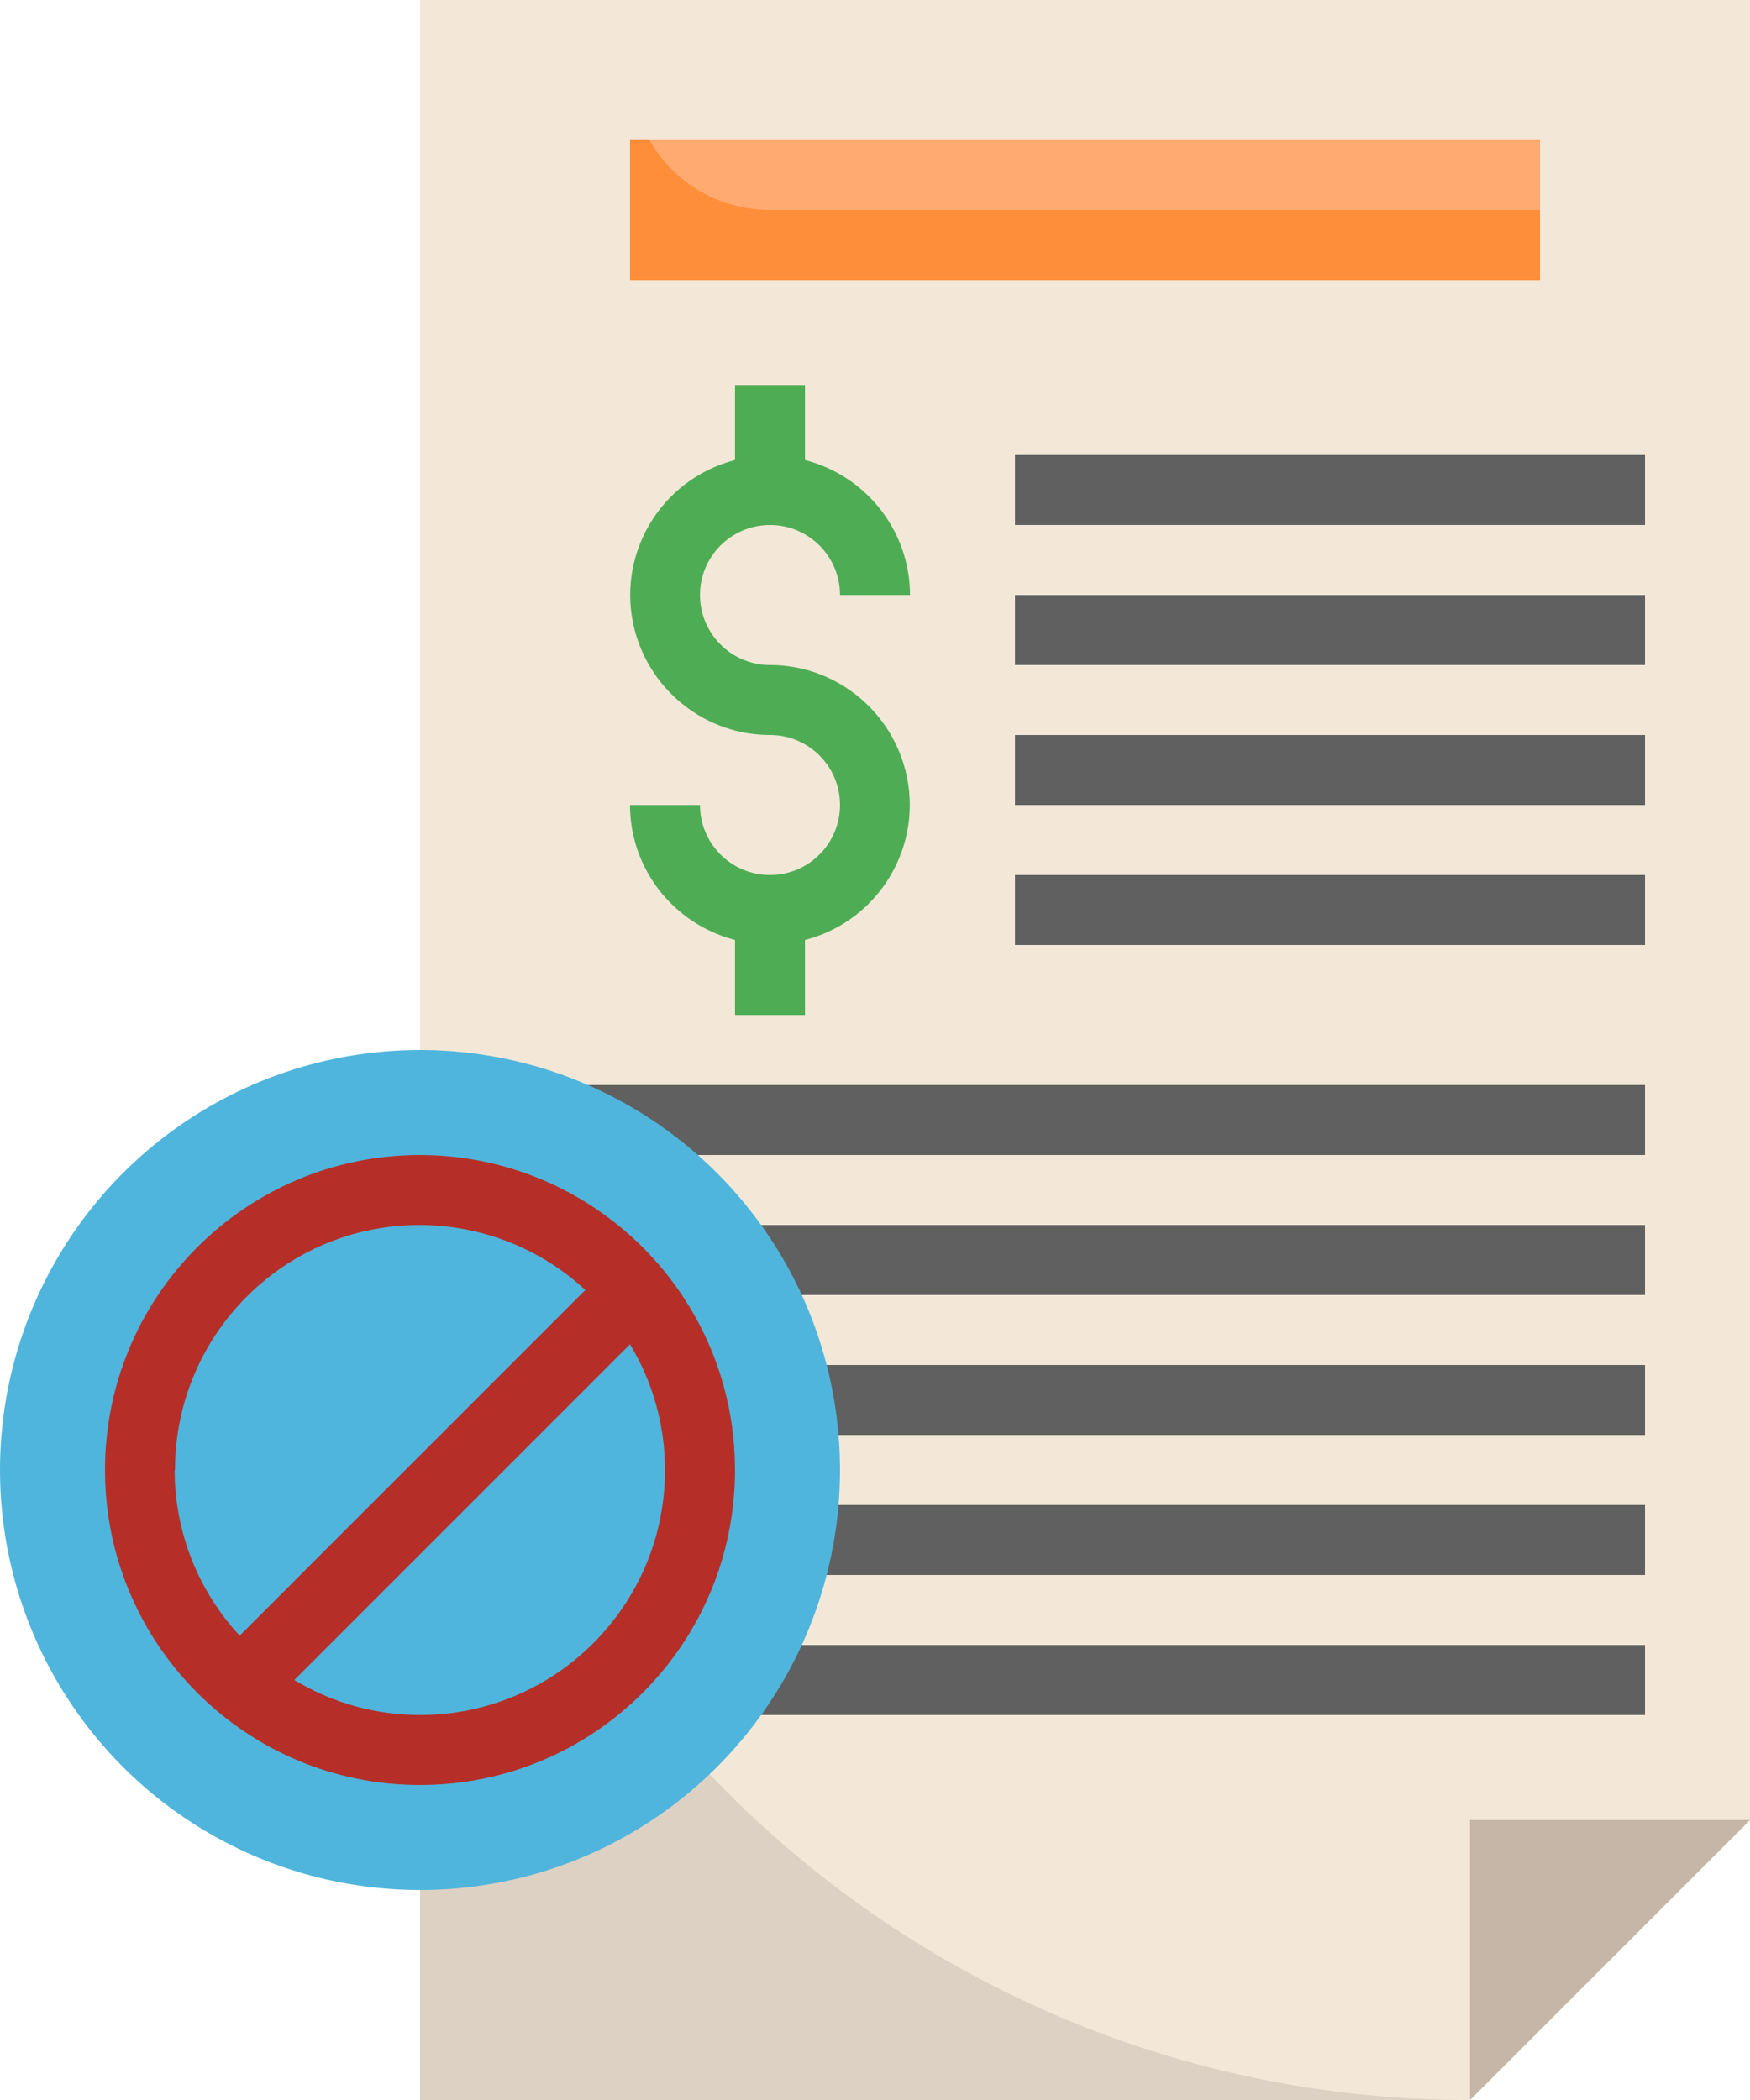 <?xml version="1.0" encoding="UTF-8"?>
<svg id="Layer_2" xmlns="http://www.w3.org/2000/svg" viewBox="0 0 52.5 63">
  <defs>
    <style>
      .cls-1 {
        fill: #c6b6a7;
      }

      .cls-2 {
        fill: #b52f28;
      }

      .cls-3 {
        fill: #f3e8d8;
      }

      .cls-4 {
        fill: #ffaa71;
      }

      .cls-5 {
        fill: #606060;
      }

      .cls-6 {
        fill: #fe8e39;
      }

      .cls-7 {
        fill: #4ead54;
      }

      .cls-8 {
        fill: #4fb5dc;
      }

      .cls-9 {
        fill: #ddd1c4;
      }
    </style>
  </defs>
  <g id="Layer_1-2" data-name="Layer_1">
    <g>
      <path class="cls-9" d="M44.1,63H12.6V0h39.9v54.6l-8.4,8.4Z"/>
      <path class="cls-3" d="M44.1,63c-17.4,0-31.5-14.1-31.5-31.5V0h39.9v54.6l-8.4,8.4Z"/>
      <g>
        <path class="cls-5" d="M30.45,13.65h18.9v2.1h-18.9v-2.1Z"/>
        <path class="cls-5" d="M30.45,17.85h18.9v2.1h-18.9v-2.1Z"/>
        <path class="cls-5" d="M30.45,22.05h18.9v2.1h-18.9v-2.1Z"/>
        <path class="cls-5" d="M30.45,26.25h18.9v2.1h-18.9v-2.1Z"/>
        <path class="cls-5" d="M15.75,32.55h33.6v2.1H15.75v-2.1Z"/>
        <path class="cls-5" d="M15.75,36.75h33.6v2.1H15.75v-2.1Z"/>
        <path class="cls-5" d="M15.75,40.95h33.6v2.1H15.75v-2.1Z"/>
        <path class="cls-5" d="M15.75,45.15h33.6v2.1H15.75v-2.1Z"/>
        <path class="cls-5" d="M15.75,49.35h33.6v2.1H15.75v-2.1Z"/>
      </g>
      <path class="cls-6" d="M18.9,4.2h27.3v4.2h-27.3v-4.2Z"/>
      <path class="cls-4" d="M23.1,6.3h23.1v-2.1h-26.72c.74,1.3,2.12,2.1,3.62,2.1Z"/>
      <path class="cls-1" d="M44.1,63v-8.4h8.4"/>
      <circle class="cls-8" cx="12.6" cy="44.1" r="12.6"/>
      <path class="cls-7" d="M23.1,19.95c-1.16,0-2.1-.94-2.1-2.1s.94-2.1,2.1-2.1,2.1.94,2.1,2.1h2.1c0-1.91-1.3-3.57-3.15-4.05v-2.25h-2.1v2.25c-2.24.58-3.59,2.86-3.01,5.1.48,1.85,2.15,3.15,4.06,3.15,1.16,0,2.1.94,2.1,2.1s-.94,2.1-2.1,2.1-2.1-.94-2.1-2.1h-2.1c0,1.91,1.3,3.57,3.15,4.05v2.25h2.1v-2.25c2.24-.58,3.59-2.86,3.01-5.1-.48-1.85-2.15-3.15-4.06-3.15Z"/>
      <path class="cls-2" d="M12.6,34.65c-5.22,0-9.45,4.23-9.45,9.45s4.23,9.45,9.45,9.45,9.45-4.23,9.45-9.45c0-5.22-4.23-9.44-9.45-9.45ZM5.25,44.1c0-4.05,3.27-7.34,7.32-7.35,1.85,0,3.63.69,4.99,1.95l-10.37,10.37c-1.25-1.35-1.95-3.12-1.95-4.97ZM12.6,51.45c-1.33,0-2.63-.36-3.77-1.05l10.07-10.07c.69,1.14,1.05,2.44,1.05,3.77,0,4.06-3.29,7.35-7.35,7.35Z"/>
    </g>
  </g>
</svg>